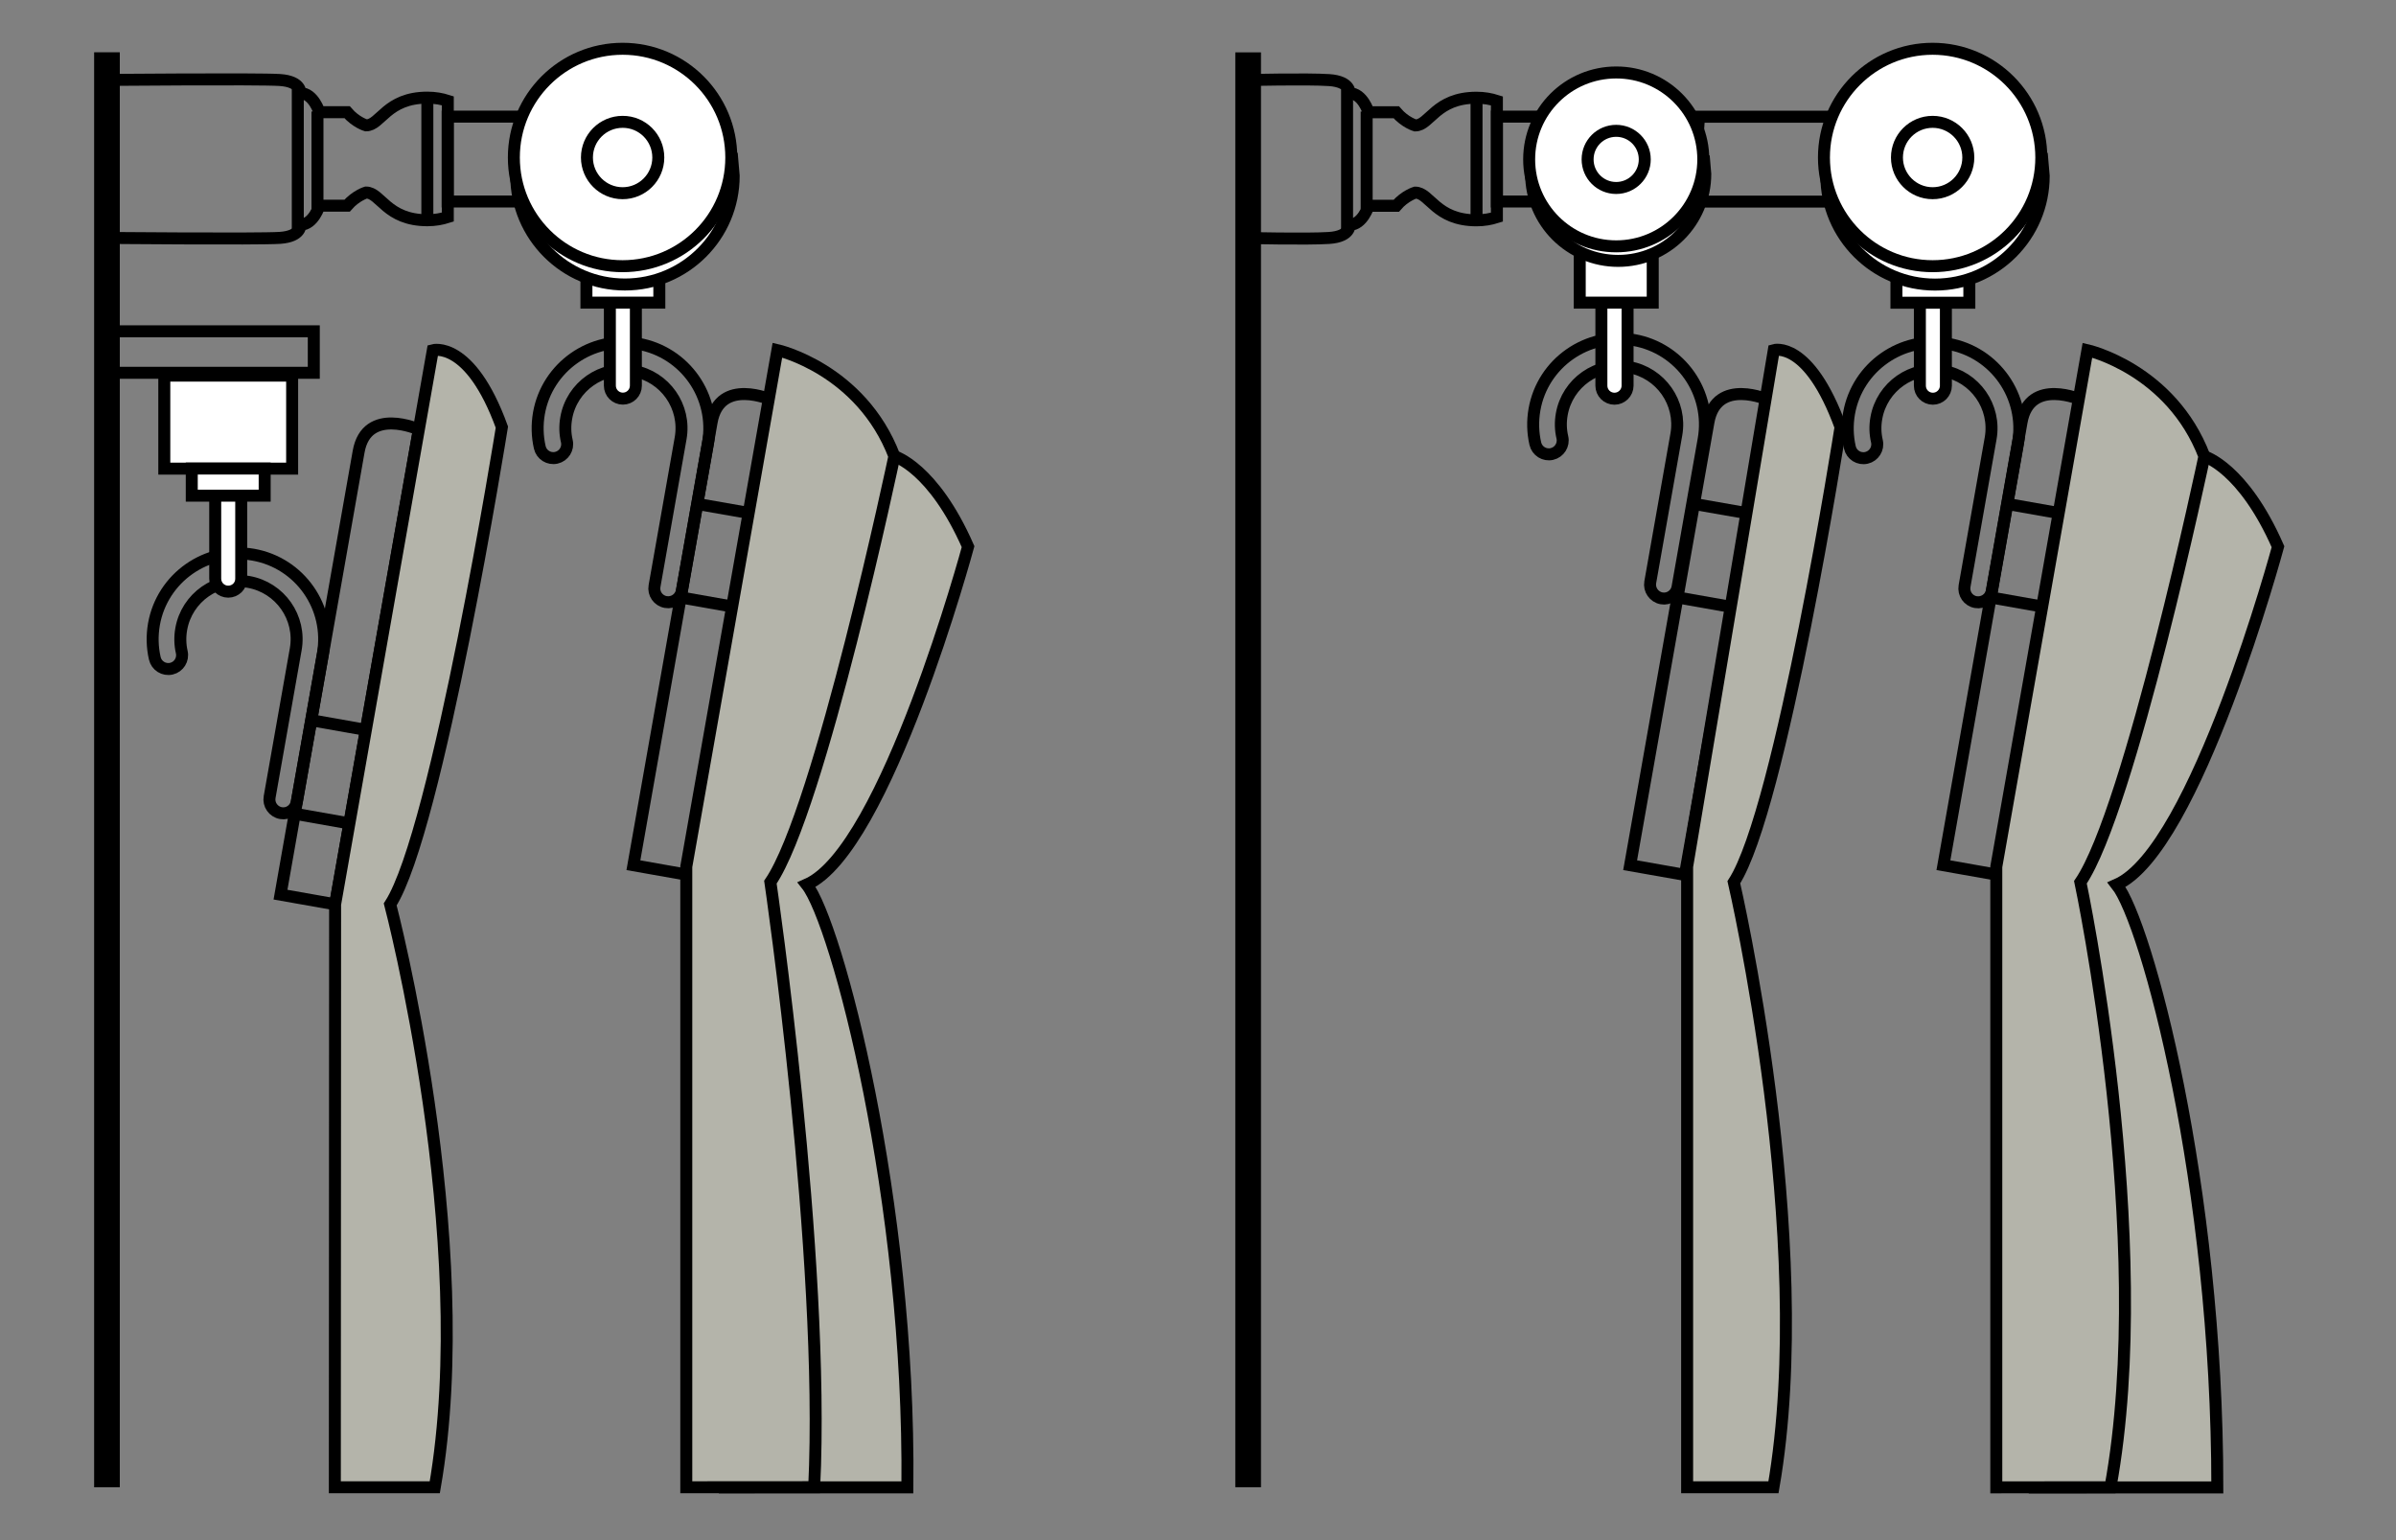 <?xml version="1.0" encoding="utf-8"?>
<!-- Generator: Adobe Illustrator 24.3.0, SVG Export Plug-In . SVG Version: 6.00 Build 0)  -->
<svg version="1.1" id="レイヤー_1" xmlns="http://www.w3.org/2000/svg" xmlns:xlink="http://www.w3.org/1999/xlink" x="0px"
	 y="0px" viewBox="0 0 280 180" style="enable-background:new 0 0 280 180;" xml:space="preserve">
<rect x="0" y="0" width="280" height="180" fill="#808080" stroke="none"/>
<style type="text/css">
	.st0{fill:none;stroke:#000000;stroke-width:1.4;}
	.st1{fill:#FFFFFF;stroke:#000000;stroke-width:1.4;stroke-miterlimit:10;}
	.st2{fill:#FFFFFF;stroke:#000000;stroke-width:1.4;}
	.st3{fill:none;stroke:#000000;stroke-width:3;}
	.st4{fill:#B4B4AA;stroke:#000000;stroke-width:1.4;}
</style>
<g>
	<line class="st0" x1="81.56" y1="58.91" x2="87.49" y2="59.95"/>
	<path class="st0" d="M77.8,70.36c-0.88-0.15-1.47-0.99-1.31-1.87l3.05-17.27c0.65-3.69-1.82-7.22-5.51-7.87
		c-3.69-0.65-7.22,1.82-7.86,5.51c-0.16,0.9-0.14,1.81,0.07,2.7c0.2,0.87-0.35,1.74-1.22,1.94c-0.87,0.2-1.74-0.34-1.94-1.21
		c-0.3-1.31-0.33-2.65-0.1-3.98c0.96-5.44,6.17-9.09,11.62-8.13s9.1,6.17,8.14,11.61l-3.05,17.27
		C79.52,69.93,78.68,70.52,77.8,70.36z"/>
	<path class="st0" d="M80.41,102.25l-6.39-1.13c0,0,8.19-46.43,9.14-51.77c0.94-5.34,7.05-2.59,7.05-2.59L80.41,102.25z"/>
	<line class="st0" x1="79.63" y1="69.84" x2="85.57" y2="70.89"/>
	<path class="st1" d="M72.79,46.59c-0.84,0-1.52-0.68-1.52-1.52V34.6c0-0.84,0.68-1.52,1.52-1.52c0.84,0,1.52,0.68,1.52,1.52v10.47
		C74.31,45.91,73.63,46.59,72.79,46.59z"/>
	<rect x="68.53" y="32.2" class="st2" width="8.52" height="3.17"/>
	<line class="st3" x1="12.5" y1="6.11" x2="12.5" y2="173.82"/>
	<line class="st3" x1="145.86" y1="6.12" x2="145.86" y2="173.82"/>
	<rect x="12.13" y="38.72" class="st0" width="24.54" height="4.85"/>
	<g>
		<rect x="52.31" y="13.63" class="st0" width="23.47" height="9.92"/>
		<g>
			<g>
				<path class="st0" d="M11.84,27.8c0,0,18.31,0.17,20.87,0s2.39-1.54,2.39-1.54c1.54,0,2.22-2.22,2.22-2.22h3.24
					c1.03-1.19,2.22-1.54,2.22-1.54c1.71,0,2.39,3.24,7.17,3.24c0.89,0,1.69-0.15,2.38-0.37V11.78c-0.69-0.22-1.49-0.37-2.38-0.37
					c-4.78,0-5.46,3.24-7.17,3.24c0,0-1.19-0.34-2.22-1.54h-3.24c0,0-0.68-2.22-2.22-2.22c0,0,0.17-1.37-2.39-1.54
					c-2.56-0.17-20.87,0-20.87,0"/>
			</g>
			<line class="st0" x1="49.94" y1="11.43" x2="49.94" y2="25.42"/>
			<line class="st0" x1="37.1" y1="13.03" x2="37.1" y2="24.43"/>
			<line class="st0" x1="34.8" y1="10.42" x2="34.8" y2="27.03"/>
		</g>
	</g>
	<g>
		<g>
			<path class="st2" d="M60.33,20.54c0,7.02,5.69,12.71,12.7,12.71c7.02,0,12.71-5.69,12.71-12.7l-0.23-2.64"/>
			<path class="st2" d="M85.46,18.41c0,7.02-5.69,12.7-12.71,12.7s-12.7-5.69-12.7-12.7c0-7.02,5.69-12.71,12.71-12.71
				C79.78,5.7,85.46,11.39,85.46,18.41z"/>
		</g>
		<path class="st2" d="M76.93,18.41c0,2.3-1.87,4.17-4.17,4.17c-2.3,0-4.17-1.87-4.17-4.17c0-2.31,1.87-4.17,4.17-4.17
			C75.06,14.23,76.93,16.1,76.93,18.41z"/>
	</g>
	<path class="st0" d="M32.82,95.03c-0.88-0.16-1.47-1-1.31-1.88l3.05-17.27c0.65-3.69-1.82-7.22-5.51-7.87
		c-3.69-0.65-7.22,1.82-7.87,5.51c-0.16,0.9-0.14,1.81,0.06,2.69c0.2,0.87-0.34,1.74-1.21,1.94c-0.87,0.2-1.74-0.34-1.94-1.21
		c-0.3-1.31-0.33-2.65-0.1-3.98c0.96-5.44,6.17-9.09,11.61-8.13c5.45,0.96,9.09,6.17,8.13,11.61l-3.05,17.27
		C34.53,94.6,33.7,95.19,32.82,95.03z"/>
	<line class="st0" x1="36.46" y1="84.19" x2="42.4" y2="85.24"/>
	<path class="st0" d="M39.17,105.69l-6.39-1.13c0,0,8.19-46.43,9.13-51.77s7.05-2.59,7.05-2.59L39.17,105.69z"/>
	<line class="st0" x1="34.53" y1="95.12" x2="40.47" y2="96.17"/>
	<path class="st1" d="M26.67,69.15c-0.84,0-1.52-0.68-1.52-1.52V57.16c0-0.84,0.68-1.52,1.52-1.52s1.52,0.68,1.52,1.52v10.47
		C28.2,68.47,27.52,69.15,26.67,69.15z"/>
	<rect x="19.2" y="43.9" class="st2" width="14.94" height="10.87"/>
	<rect x="22.41" y="54.76" class="st2" width="8.52" height="3.17"/>
	<path class="st4" d="M104.52,53.33c0,0,4.53,1.28,8.61,10.56c0,0-9.58,35.42-18.86,39.5c3.5,4.42,12.1,36.84,11.77,70.44H84.71
		l1.23-79.46L104.52,53.33z"/>
	<path class="st4" d="M80.2,173.82v-72.53l10.65-60.37c0,0,9.76,2.2,13.67,12.4c0,0-8.71,41.29-14.49,49.78
		c0,0,6.41,43.86,5.12,70.71L80.2,173.82z"/>
	<line class="st0" x1="198.05" y1="58.91" x2="204" y2="59.95"/>
	<path class="st0" d="M194.17,69.93c-0.88-0.16-1.47-1-1.32-1.88l3.05-17.27c0.65-3.69-1.83-7.22-5.52-7.87
		c-3.69-0.65-7.22,1.82-7.87,5.51c-0.16,0.9-0.14,1.81,0.07,2.7c0.2,0.87-0.35,1.74-1.22,1.94c-0.87,0.2-1.74-0.34-1.94-1.21
		c-0.3-1.31-0.33-2.65-0.1-3.98c0.96-5.45,6.17-9.09,11.62-8.13c5.46,0.96,9.11,6.17,8.15,11.61l-3.05,17.27
		C195.89,69.5,195.05,70.09,194.17,69.93z"/>
	<path class="st0" d="M196.9,102.25l-6.4-1.13c0,0,8.2-46.43,9.15-51.77c0.94-5.34,7.06-2.59,7.06-2.59L196.9,102.25z"/>
	<line class="st0" x1="196.12" y1="69.84" x2="202.07" y2="70.89"/>
	<path class="st1" d="M188.67,46.6c-0.84,0-1.53-0.68-1.53-1.52V34.61c0-0.84,0.68-1.52,1.53-1.52c0.84,0,1.53,0.68,1.53,1.52v10.47
		C190.2,45.91,189.51,46.6,188.67,46.6z"/>
	<rect x="184.61" y="28.79" class="st2" width="8.53" height="6.58"/>
	<g>
		<rect x="174.93" y="13.63" class="st0" width="17.34" height="9.92"/>
		<g>
			<g>
				<path class="st0" d="M145.6,27.81c0,0,7.16,0.17,9.72,0s2.39-1.54,2.39-1.54c1.54,0,2.22-2.22,2.22-2.22h3.24
					c1.02-1.19,2.22-1.54,2.22-1.54c1.71,0,2.39,3.24,7.16,3.24c0.89,0,1.69-0.15,2.38-0.37V11.79c-0.69-0.22-1.49-0.37-2.38-0.37
					c-4.78,0-5.46,3.24-7.16,3.24c0,0-1.19-0.34-2.22-1.54h-3.24c0,0-0.68-2.22-2.22-2.22c0,0,0.17-1.37-2.39-1.54s-9.72,0-9.72,0"
					/>
			</g>
			<line class="st0" x1="172.55" y1="11.43" x2="172.55" y2="25.42"/>
			<line class="st0" x1="159.71" y1="13.03" x2="159.71" y2="24.43"/>
			<line class="st0" x1="157.42" y1="10.43" x2="157.42" y2="27.04"/>
		</g>
	</g>
	<path class="st4" d="M197.16,173.82v-72.53l10.13-60.37c0,0,4.08-1.22,7.8,8.99c0,0-6.98,44.7-12.47,53.2
		c0,0,9.68,41.65,4.63,70.71H197.16z"/>
	<path class="st4" d="M39.13,173.82l0.03-68.12l11.42-64.77c0,0,4.36-1.22,8.07,8.99c0,0-7.56,47.28-13.05,55.78
		c0,0,10.26,39.07,5.21,68.12H39.13z"/>
	<line class="st0" x1="234.64" y1="58.91" x2="240.58" y2="59.96"/>
	<path class="st0" d="M230.89,70.37c-0.88-0.15-1.46-0.99-1.31-1.87l3.05-17.27c0.65-3.69-1.82-7.22-5.5-7.87
		c-3.68-0.65-7.21,1.82-7.86,5.51c-0.16,0.9-0.14,1.81,0.07,2.7c0.2,0.87-0.35,1.74-1.22,1.94c-0.87,0.2-1.74-0.34-1.94-1.21
		c-0.3-1.31-0.33-2.65-0.1-3.98c0.96-5.44,6.17-9.09,11.61-8.13c5.45,0.96,9.1,6.17,8.14,11.61l-3.05,17.27
		C232.61,69.94,231.77,70.52,230.89,70.37z"/>
	<path class="st0" d="M233.5,102.25l-6.39-1.13c0,0,8.19-46.43,9.13-51.77s7.05-2.59,7.05-2.59L233.5,102.25z"/>
	<line class="st0" x1="232.72" y1="69.84" x2="238.65" y2="70.89"/>
	<path class="st1" d="M225.88,46.6c-0.84,0-1.52-0.68-1.52-1.52V34.61c0-0.84,0.68-1.52,1.52-1.52c0.84,0,1.52,0.68,1.52,1.52v10.47
		C227.4,45.91,226.72,46.6,225.88,46.6z"/>
	<rect x="221.62" y="32.21" class="st2" width="8.52" height="3.17"/>
	<g>
		<polygon class="st0" points="197.86,23.56 198.55,13.64 228.88,13.64 228.87,23.56 		"/>
	</g>
	<g>
		<g>
			<path class="st2" d="M213.43,20.55c0,7.02,5.69,12.71,12.7,12.71s12.7-5.69,12.7-12.7l-0.23-2.64"/>
			<path class="st2" d="M238.55,18.41c0,7.02-5.69,12.7-12.7,12.7s-12.7-5.69-12.7-12.7c0-7.02,5.69-12.71,12.7-12.71
				C232.86,5.71,238.55,11.39,238.55,18.41z"/>
		</g>
		<path class="st2" d="M230.02,18.41c0,2.3-1.87,4.17-4.17,4.17s-4.17-1.87-4.17-4.17c0-2.31,1.87-4.17,4.17-4.17
			S230.02,16.11,230.02,18.41z"/>
	</g>
	<path class="st4" d="M257.6,53.34c0,0,4.54,1.28,8.61,10.56c0,0-9.58,35.42-18.86,39.5c3.5,4.42,11.77,34.96,11.77,70.44h-21.33
		l1.23-79.47L257.6,53.34z"/>
	<path class="st4" d="M233.29,173.83V101.3l10.65-60.37c0,0,9.76,2.2,13.67,12.4c0,0-8.71,41.29-14.49,49.78
		c0,0,8.82,41.65,3.51,70.71L233.29,173.83z"/>
	<g>
		<g>
			<path class="st2" d="M178.93,20.33c0,5.61,4.55,10.16,10.17,10.16s10.18-4.55,10.18-10.16l-0.18-2.11"/>
			<path class="st2" d="M199.05,18.63c0,5.61-4.56,10.16-10.18,10.16s-10.17-4.55-10.17-10.16c0-5.62,4.55-10.16,10.17-10.16
				C194.49,8.46,199.05,13.01,199.05,18.63z"/>
		</g>
		<path class="st2" d="M192.21,18.63c0,1.84-1.5,3.34-3.34,3.34c-1.85,0-3.34-1.49-3.34-3.34s1.49-3.34,3.34-3.34
			C190.71,15.29,192.21,16.78,192.21,18.63z"/>
	</g>
</g>
</svg>
